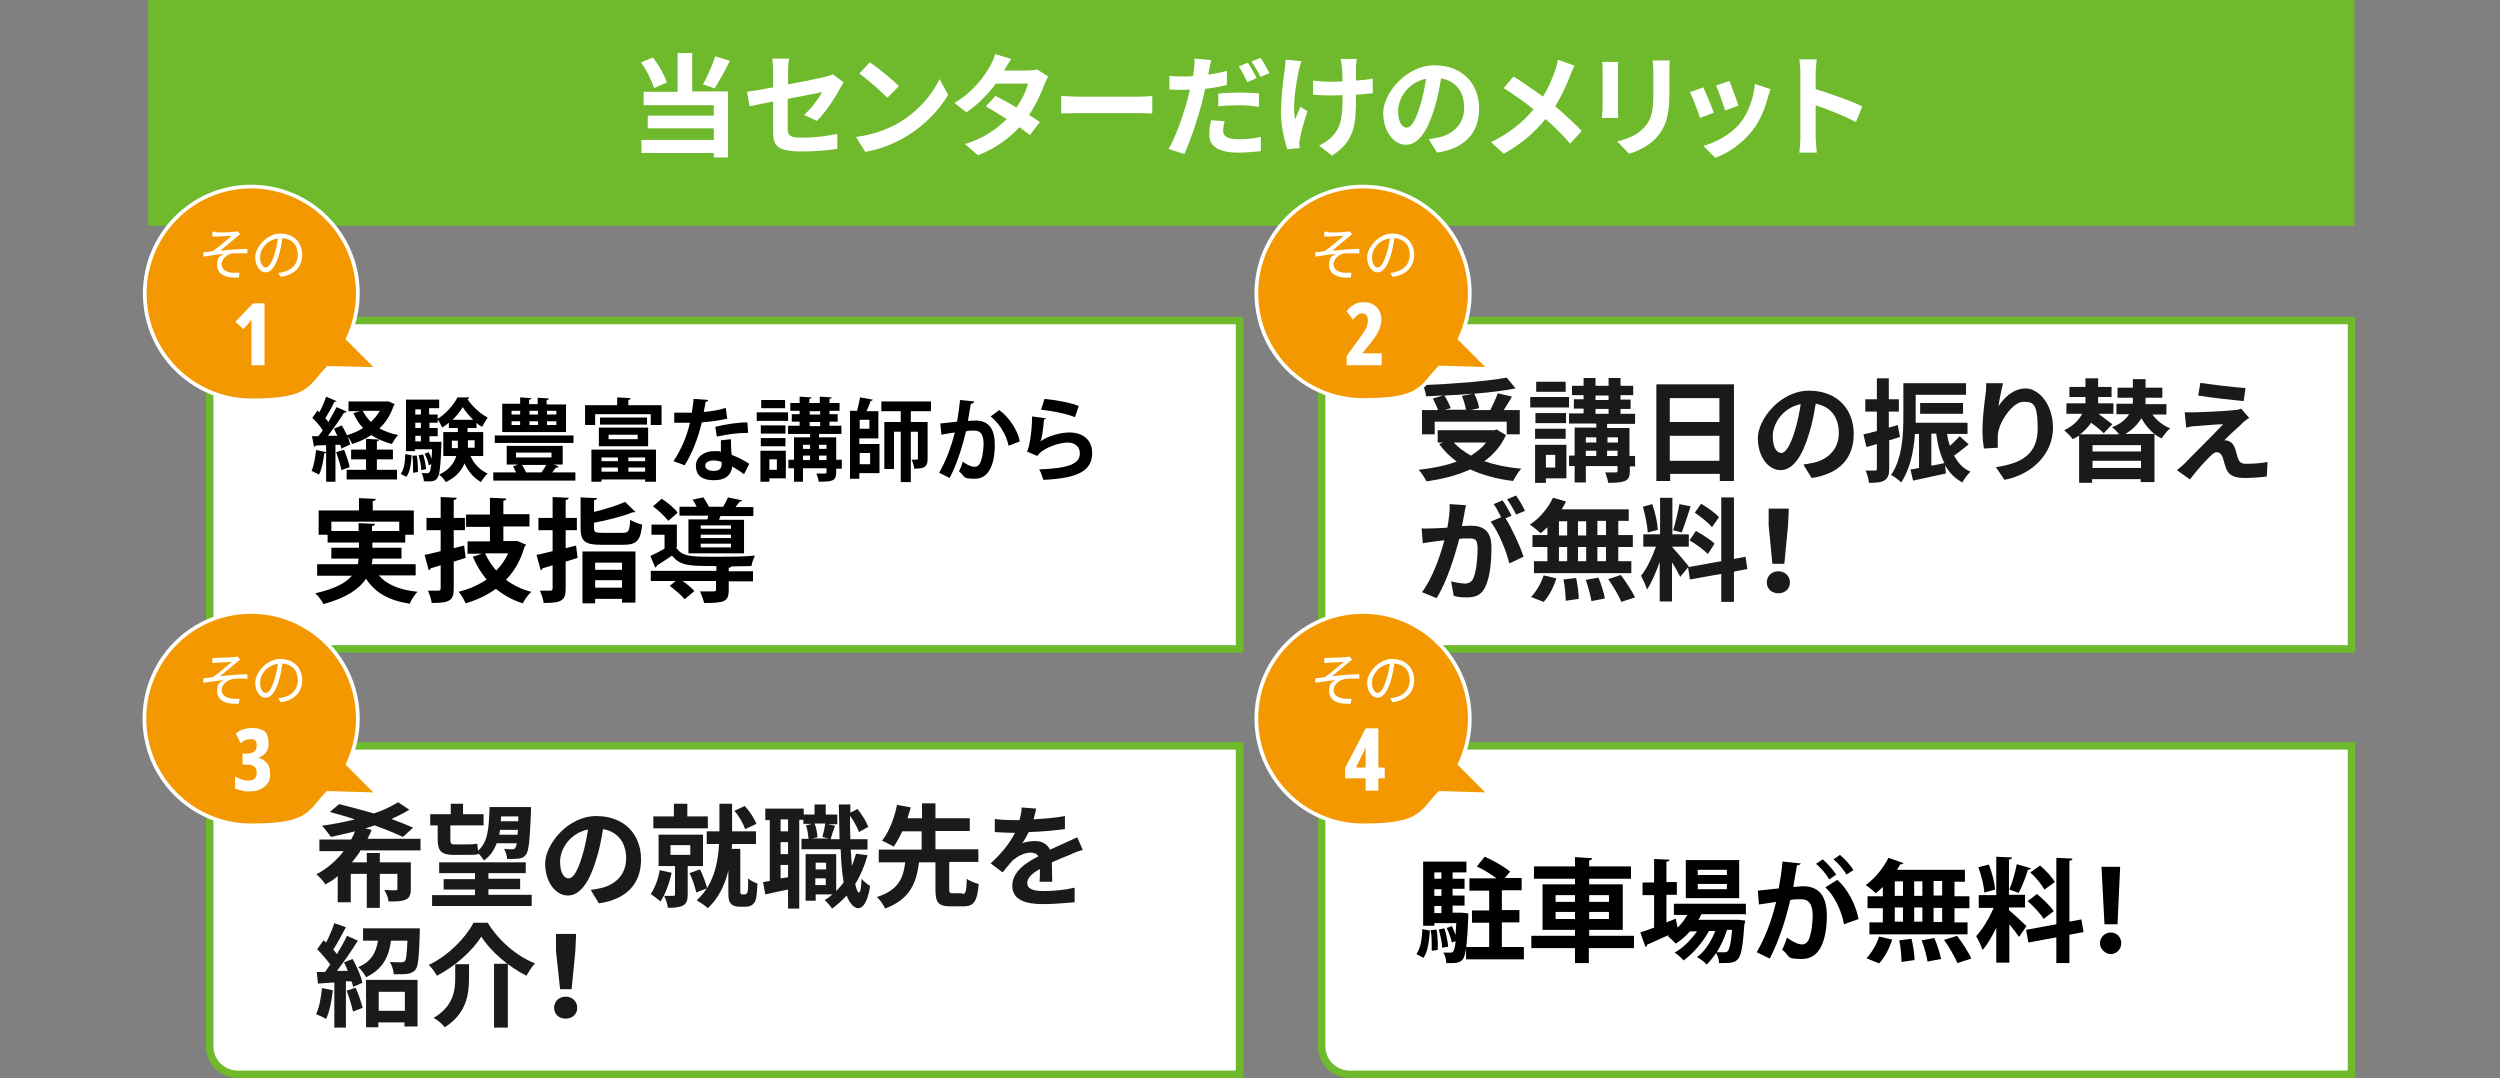 <?xml version="1.0" encoding="UTF-8"?>
<svg id="_レイヤー_1" data-name="レイヤー_1" xmlns="http://www.w3.org/2000/svg" width="670" height="289" version="1.1" viewBox="0 0 670 289">
  <rect x="0" y="0" width="670" height="289" fill="#808080" stroke="none"/>
  <!-- Generator: Adobe Illustrator 29.8.2, SVG Export Plug-In . SVG Version: 2.1.1 Build 3)  -->
  <defs>
    <style>
      .st0 {
        fill: #6fba2c;
      }

      .st1 {
        fill: none;
        stroke: #fff;
        stroke-miterlimit: 10;
      }

      .st2 {
        fill: #fff;
      }

      .st3 {
        fill: #f39800;
      }

      .st4 {
        fill: #1a1a1a;
      }
    </style>
  </defs>
  <g>
    <rect class="st0" x="39.7" y="0" width="591.3" height="60.5"/>
    <g>
      <path class="st2" d="M175.3,23.6c-.6-1.9-2-4.8-3.5-6.9l3.2-1.3c1.6,2.1,3.1,4.8,3.7,6.7l-3.4,1.5ZM185.6,24.5h9.5v17.7h-3.8v-1.2h-19.4v-3.5h19.4v-3.1h-17.7v-3.4h17.7v-2.8h-18.8v-3.6h9.1v-10.4h3.9v10.3h.1ZM195.6,16.3c-1.3,2.7-2.9,5.5-4.1,7.4l-3.1-1.1c1.2-2.1,2.5-5.2,3.3-7.5l3.9,1.2Z"/>
      <path class="st2" d="M215.5,30.8c2-1.8,4-4.5,4.8-6.1-.9.2-5,1-9.2,1.8v7.9c0,1.9.5,2.5,3.8,2.5s6.5-.4,9.5-1v4c-2.6.4-6.2.7-9.4.7-6.8,0-7.8-1.6-7.8-5.2v-8.2c-2.7.5-5,1-6.3,1.3l-.7-3.9c1.4-.2,4-.6,7-1.2v-4.3c0-1-.1-2.5-.2-3.4h4.5c-.2.9-.3,2.4-.3,3.4v3.5c4.4-.8,8.6-1.7,9.9-2,.8-.2,1.6-.4,2.1-.7l2.9,2.2c-.3.4-.7,1.1-1,1.6-1.3,2.5-4,6.6-6.2,8.7l-3.4-1.6Z"/>
      <path class="st2" d="M240.9,32.9c5.1-3,9-7.6,10.9-11.7l2.3,4.2c-2.3,4-6.3,8.2-11.1,11.1-3,1.8-6.9,3.5-11.1,4.2l-2.5-4c4.7-.6,8.6-2.1,11.5-3.8ZM240.9,23.1l-3.1,3.1c-1.6-1.7-5.3-4.9-7.5-6.5l2.8-3c2.2,1.5,6.1,4.6,7.8,6.4Z"/>
      <path class="st2" d="M280.9,20.5c-.3.6-.7,1.4-1,2.1-.8,2.3-2.2,5.3-4.1,8.2,1.1.7,2.1,1.4,2.9,1.9l-2.7,3.5c-.7-.6-1.7-1.3-2.8-2.1-2.7,2.9-6.2,5.6-11.1,7.5l-3.5-3c5.3-1.6,8.7-4.2,11.2-6.7-2-1.3-4.1-2.5-5.6-3.4l2.6-2.8c1.6.8,3.6,1.9,5.6,3.1,1.5-2.1,2.7-4.6,3.1-6.4h-8.6c-2.1,2.8-4.9,5.7-7.9,7.7l-3.2-2.5c5.3-3.2,8.1-7.3,9.6-10,.4-.7,1.1-2.1,1.3-3.1l4.3,1.3c-.7,1-1.5,2.4-1.9,3.1h6.2c.9,0,1.9-.1,2.6-.3l3,1.9Z"/>
      <path class="st2" d="M284.4,25.7c1.1.1,3.3.2,4.8.2h16.1c1.4,0,2.7-.1,3.5-.2v4.7c-.7,0-2.3-.1-3.5-.1h-16.1c-1.7,0-3.7.1-4.8.1v-4.7Z"/>
      <path class="st2" d="M328.8,22.8c-1.8.4-3.8.8-5.8,1-.3,1.3-.6,2.6-.9,3.8-1.1,4.2-3.1,10.2-4.7,13.7l-4.2-1.4c1.8-3,4-9.2,5.1-13.4.2-.8.4-1.6.6-2.5-.7,0-1.3.1-1.9.1-1.4,0-2.6-.1-3.6-.1v-3.7c1.4.2,2.4.2,3.7.2s1.7,0,2.6-.1c.1-.6.2-1.2.3-1.7.1-1.1.2-2.3.1-3l4.5.4c-.2.8-.5,2.2-.6,2.8l-.2,1.1c1.7-.2,3.4-.6,5-1v3.8h0ZM328.2,32.5c-.2.9-.4,1.8-.4,2.5,0,1.3.8,2.3,3.9,2.3s4.1-.2,6.2-.6v3.8c-1.8.2-3.8.4-6.2.4-5,0-7.6-1.7-7.6-4.7s.3-2.8.5-4l3.6.3ZM326.5,25.1c1.6-.2,3.8-.3,5.7-.3s3.5.1,5.2.2v3.6c-1.6-.2-3.4-.4-5.2-.4s-3.9.1-5.7.3v-3.4ZM334.3,22c-.6-1.2-1.5-3-2.3-4.2l2.4-1c.8,1.1,1.8,3,2.4,4.1l-2.5,1.1ZM337.8,15.5c.8,1.1,1.9,3,2.4,4.1l-2.4,1c-.6-1.3-1.6-3-2.4-4.1l2.4-1Z"/>
      <path class="st2" d="M348.8,16.4c-.2.7-.6,1.8-.7,2.4-.7,3.3-1.8,9.5-1,13.2.4-.9.9-2.3,1.4-3.4l1.9,1.2c-.9,2.6-1.7,5.6-2,7.3-.1.4-.2,1.1-.2,1.4s.1.8.1,1.2l-3.3.3c-.6-1.8-1.7-5.9-1.7-9.6s.6-9.4,1-11.8c.2-.8.2-1.8.2-2.6l4.3.4ZM367.8,25c-1.2.1-2.7.3-4.4.4v1.2c0,7-.5,11.3-6.4,15.1l-3.5-2.7c1.1-.5,2.6-1.4,3.5-2.4,2.3-2.4,2.8-5,2.8-10v-1.1c-1.1,0-2.3.1-3.3.1s-3.1-.1-4.6-.2v-3.8c1.5.2,2.9.3,4.5.3s2.2,0,3.4-.1c0-1.6-.1-3.2-.2-4-.1-.6-.2-1.5-.3-2h4.3c-.1.7-.1,1.3-.2,2v3.8c1.7-.1,3.2-.3,4.5-.5v3.9Z"/>
      <path class="st2" d="M382.9,37.3c1.1-.2,2-.3,2.8-.5,3.8-.9,6.7-3.6,6.7-7.9s-2.2-7.2-6.2-7.9c-.4,2.5-.9,5.3-1.8,8.1-1.8,6-4.3,9.7-7.6,9.7s-6.1-3.6-6.1-8.6,6-12.7,13.7-12.7,12,5.1,12,11.6-3.8,10.7-11.3,11.8l-2.2-3.6ZM380.6,28.3c.7-2.2,1.2-4.7,1.6-7.2-4.9,1-7.5,5.3-7.5,8.6s1.2,4.5,2.3,4.5c1.2,0,2.4-1.9,3.6-5.9Z"/>
      <path class="st2" d="M422,17.6c-.4.7-1,2-1.2,2.7-.9,2.4-2.3,5.4-4,8.2,2.6,2.2,5.1,4.5,7.1,6.6l-3.1,3.4c-2.1-2.5-4.2-4.5-6.6-6.6-2.6,3.2-6.1,6.5-11.2,9.3l-3.4-3.1c4.9-2.4,8.5-5.3,11.4-8.8-2.1-1.7-5-3.8-8-5.7l2.6-3.1c2.4,1.5,5.5,3.6,7.9,5.4,1.5-2.4,2.5-4.8,3.3-7.1.3-.8.6-2,.7-2.8l4.5,1.6Z"/>
      <path class="st2" d="M433.7,16.6c-.1.7-.1,1.3-.1,2.3v10.1c0,.8,0,1.9.1,2.6h-4.4c0-.6.2-1.7.2-2.6v-10.1c0-.6,0-1.6-.1-2.3h4.3ZM447.5,16.3c-.1.8-.1,1.8-.1,3v5.9c0,6.4-1.3,9.2-3.5,11.7-2,2.2-5.1,3.7-7.3,4.3l-3.2-3.3c3-.7,5.5-1.8,7.3-3.8,2-2.2,2.4-4.5,2.4-9.2v-5.7c0-1.2-.1-2.2-.2-3h4.6Z"/>
      <path class="st2" d="M459.3,30.2l-3.7,1.4c-.5-1.6-2-5.6-2.7-6.9l3.6-1.3c.7,1.5,2.2,5.1,2.8,6.8ZM474.5,23.9c-.4,1-.5,1.6-.7,2.2-.8,3-2,6.1-4.1,8.8-2.8,3.6-6.5,6.1-10,7.4l-3.2-3.2c3.3-.9,7.5-3.1,10-6.3,2-2.5,3.5-6.5,3.8-10.3l4.2,1.4ZM465.9,28.3l-3.6,1.3c-.4-1.5-1.7-5.1-2.4-6.7l3.6-1.2c.5,1.3,2,5.2,2.4,6.6Z"/>
      <path class="st2" d="M497.4,32.7c-3.1-1.6-7.6-3.4-10.8-4.5v8.5c0,.9.2,3,.3,4.2h-4.7c.2-1.2.3-3,.3-4.2v-17.2c0-1.1-.1-2.6-.3-3.6h4.7c-.1,1-.3,2.4-.3,3.6v4.4c4,1.2,9.8,3.3,12.5,4.6l-1.7,4.2Z"/>
    </g>
    <g>
      <path class="st2" d="M63.7,173.9c-4.1,0-7.5-3.4-7.5-7.5v-73c0-4.1,3.4-7.5,7.5-7.5h268.5v88H63.7Z"/>
      <path class="st0" d="M331.2,86.9v86H63.7c-3.6,0-6.5-2.9-6.5-6.5v-73c0-3.6,2.9-6.5,6.5-6.5h267.5M333.2,84.9H63.7c-4.7,0-8.5,3.8-8.5,8.5v73c0,4.7,3.8,8.5,8.5,8.5h269.5v-90h0Z"/>
    </g>
    <g>
      <g>
        <path class="st3" d="M101.3,98.9l-8.1-8.1c1.7-3.7,2.7-7.8,2.7-12.2,0-15.8-12.8-28.6-28.6-28.6s-28.5,12.9-28.5,28.7,12.8,28.6,28.6,28.6,15.4-3.4,20.5-8.7l13.4.3Z"/>
        <path class="st1" d="M101.3,98.9l-8.1-8.1c1.7-3.7,2.7-7.8,2.7-12.2,0-15.8-12.8-28.6-28.6-28.6s-28.5,12.9-28.5,28.7,12.8,28.6,28.6,28.6,15.4-3.4,20.5-8.7l13.4.3Z"/>
      </g>
      <g>
        <path class="st2" d="M58.1,62.3c.7,0,3.8,0,4.7-.2.4,0,.7,0,.8-.2l.8.9c-.2,0-.6.4-.8.6-1.1.9-3.4,2.8-4.6,3.8,2.3-.2,5.1-.5,7.3-.5v1.2c-1.5,0-3,0-3.9,0-1.5.2-3,1.5-3,2.9s1.2,2.1,2.6,2.3c.9,0,1.7,0,2.2,0l-.2,1.3c-3.8.2-5.8-1-5.8-3.4s1-2.4,1.8-2.9c-1.6,0-3.7.4-5.5.7v-1.2c.7,0,1.8-.2,2.5-.3,1.7-1.1,4.1-3.3,5.1-4.1-.7,0-3.4.2-4,.2s-.9,0-1.2,0v-1.3c.4,0,.8,0,1.2,0Z"/>
        <path class="st2" d="M74.6,73.1c.5,0,.9,0,1.3-.2,2-.4,3.9-1.9,3.9-4.6s-1.5-4.2-4.1-4.5c-.2,1.4-.5,3-.9,4.4-.9,3.2-2.2,4.8-3.6,4.8s-2.8-1.6-2.8-4.1,3-6.3,6.7-6.3,5.9,2.5,5.9,5.7-2.1,5.4-5.8,5.9l-.6-1.1ZM73.6,68c.4-1.3.7-2.7.9-4.1-3,.4-4.8,2.9-4.8,5s.9,2.8,1.6,2.8c.6,0,1.5-1.1,2.3-3.7Z"/>
      </g>
      <path class="st2" d="M70.9,97.9h-3.5v-9.3c0-1.1,0-2,0-3-.2.3-.5.7-.8,1.1l-1.4,1.5-2.1-2,4.7-4.9h3.1v16.6h0Z"/>
    </g>
    <g>
      <path class="st2" d="M361.7,173.9c-4.1,0-7.5-3.4-7.5-7.5v-73c0-4.1,3.4-7.5,7.5-7.5h268.5v88h-268.5Z"/>
      <path class="st0" d="M629.2,86.9v86h-267.5c-3.6,0-6.5-2.9-6.5-6.5v-73c0-3.6,2.9-6.5,6.5-6.5h267.5M631.2,84.9h-269.5c-4.7,0-8.5,3.8-8.5,8.5v73c0,4.7,3.8,8.5,8.5,8.5h269.5v-90h0Z"/>
    </g>
    <g>
      <path class="st4" d="M403.6,116.6c-1.3,2.9-3.3,5.2-5.8,7,2.9,1,6.2,1.7,9.9,2-.8.8-1.7,2.4-2.2,3.3-4.3-.5-8.2-1.6-11.5-3.1-3.4,1.6-7.4,2.6-11.7,3.2-.4-.8-1.4-2.4-2.1-3.1,3.8-.4,7.2-1.1,10.2-2.2-1.8-1.3-3.4-2.9-4.7-4.7l1-.4h-1.4v-3.3h15.1l.7-.2,2.5,1.5ZM384.4,116.4h-3.3v-6.5h4.3c-.3-.9-.9-2.1-1.4-3.1l2.7-.8c-1.5,0-3,.2-4.5.2-.1-.9-.5-2.2-.8-3,7.9-.3,16.9-1,22.4-2l2.4,2.9c-3.2.6-7.1,1.1-11.1,1.4.6,1.2,1.2,2.8,1.3,3.9l-2.2.5h5.2c.7-1.4,1.5-3.1,2-4.5l3.8.9c-.7,1.3-1.5,2.5-2.2,3.6h4.3v6.5h-3.5v-3.4h-19.3v3.4h0ZM394.8,105.5c-2.5.2-5.1.4-7.7.5.7,1.1,1.4,2.5,1.7,3.4l-1.6.4h5.7c-.2-1-.6-2.5-1.1-3.7l3-.6ZM389.6,118.6c1.2,1.3,2.8,2.5,4.6,3.5,1.6-1,3-2.1,4.1-3.5h-8.7Z"/>
      <path class="st4" d="M420.5,109.2h-10.4v-2.8h10.4v2.8ZM419.8,128.2h-5.5v1.2h-2.9v-10.2h8.4v9ZM419.7,113.4h-8.2v-2.7h8.2v2.7ZM411.4,114.9h8.2v2.7h-8.2v-2.7ZM419.6,105h-7.9v-2.7h7.9v2.7ZM414.3,121.9v3.4h2.5v-3.4h-2.5ZM438.3,125h-1.5v1.2c0,1.5-.3,2.2-1.3,2.7-1,.4-2.5.5-4.5.5-.1-.8-.5-2-.8-2.8,1.2,0,2.5,0,2.8,0s.5,0,.5-.5v-1.2h-8.5v4.4h-3v-4.4h-1.5v-2.8h1.5v-7.5h5.8v-1.1h-7.3v-2.7h3.9v-1.3h-2.6v-2.5h2.6v-1.1h-3.1v-2.5h3.1v-2.1h3.2v2.1h3.5v-2.1h3.2v2.1h3.4v2.5h-3.4v1.2h2.7v2.5h-2.7v1.3h3.9v2.7h-7.5v1.1h6v7.5h1.5v2.7h0ZM425,117.2v1.4h2.8v-1.4h-2.8ZM425,122.2h2.8v-1.4h-2.8v1.4ZM427.6,107.2h3.5v-1.2h-3.5v1.2ZM427.6,110.9h3.5v-1.3h-3.5v1.3ZM430.8,117.2v1.4h2.8v-1.4h-2.8ZM433.5,122.2v-1.4h-2.8v1.4h2.8Z"/>
      <path class="st4" d="M464.7,103.1v25.8h-3.8v-1.9h-13.3v1.9h-3.7v-25.9h20.8ZM447.5,106.7v6.4h13.3v-6.4h-13.3ZM460.8,123.5v-6.7h-13.3v6.7h13.3Z"/>
      <path class="st4" d="M483.3,124.5c1.1-.2,2-.3,2.8-.5,3.8-.9,6.7-3.6,6.7-7.9s-2.2-7.2-6.2-7.9c-.4,2.5-.9,5.3-1.8,8.1-1.8,6-4.3,9.7-7.6,9.7s-6.1-3.6-6.1-8.6,6-12.7,13.7-12.7,12,5.1,12,11.6-3.8,10.7-11.3,11.8l-2.2-3.6ZM481,115.5c.7-2.2,1.2-4.7,1.6-7.2-4.9,1-7.5,5.3-7.5,8.6s1.2,4.5,2.3,4.5,2.4-1.9,3.6-5.9Z"/>
      <path class="st4" d="M509.2,117.1c-1,.3-1.9.6-2.9.9v7.6c0,1.6-.3,2.5-1.2,3.1-.9.6-2.2.7-4.2.7-.1-.9-.5-2.3-.9-3.3,1,0,2.1,0,2.5,0,.4,0,.5,0,.5-.5v-6.6c-1,.3-2,.6-2.8.8l-.8-3.4c1-.2,2.3-.5,3.6-.9v-5.2h-3.1v-3.3h3.1v-5.6h3.2v5.6h2.7v3.3h-2.7v4.3l2.4-.7.6,3.2ZM527.6,119.1c-1.3,1-2.6,2.1-3.9,3,1,1.9,2.4,3.5,4.4,4.3-.8.7-1.7,2-2.2,2.9-2-1.1-3.5-2.6-4.6-4.6l.2,2.2c-3,.7-6.2,1.3-8.8,1.9l-.7-3c.7,0,1.4-.2,2.3-.4v-9.1h-1.1c-.3,4.5-1.3,9.5-3.7,13-.5-.6-2-1.7-2.7-2,3.1-4.5,3.3-11.1,3.3-15.8v-8.8h16.8v3.1h-13.5v7.5h13.9v3h-5.5c.2,1.1.4,2.2.8,3.2,1-.9,1.9-1.9,2.6-2.6l2.4,2.2ZM514.6,110.9v-2.9h11.5v2.9h-11.5ZM517.6,124.8c1.1-.2,2.3-.4,3.5-.7-1.1-2.2-1.8-4.8-2.2-7.9h-1.3v8.6Z"/>
      <path class="st4" d="M536.8,102.8c-.4,1.5-1,4.5-1.2,6.1,1.4-2.3,4-4.8,7.3-4.8s7.3,4,7.3,10.6-5.2,12.4-13,13.9l-2.3-3.4c6.6-1,11.2-3.2,11.2-10.4s-1.5-7.1-4-7.1-6.6,5.3-6.7,9.2c0,.8,0,1.8,0,3.1l-3.7.2c-.2-1.1-.4-3-.4-4.9,0-2.8.4-6.4.8-9.5.2-1.1.2-2.3.2-3.1h4.4Z"/>
      <path class="st4" d="M576.7,110.9c1.2,1.7,2.9,3.1,4.9,3.9-.8.6-1.7,1.9-2.3,2.7-2.3-1.1-4.1-3.1-5.4-5.4-.9,1.5-2.3,3-4.3,4.2h7.8v12.9h-3.7v-.8h-13v1h-3.5v-12.7c-.5.4-1.1.7-1.7,1-.5-.7-1.6-1.8-2.3-2.4,2.5-1.2,4-2.8,4.8-4.4h-4.2v-2.8h5.1c0-.6,0-1.2,0-1.7h-4.3v-2.7h4.3v-2.3h3.4v2.3h3.6v2.7h-3.6c0,.6,0,1.1,0,1.7h4.1v2.8h-4c1.3,1,2.8,2.1,3.7,2.8l-2.3,2.4c-.8-.8-2.1-1.9-3.4-2.8-.7,1.1-1.7,2.1-2.9,3.1h10.4c-.5-.7-1.3-1.5-1.9-1.9,2.4-.9,3.8-2.2,4.6-3.5h-3.4v-2.8h4.4c0-.6,0-1.1,0-1.6h0c0,0-4.1,0-4.1,0v-2.7h4.1v-2.3h3.4v2.3h4.5v2.7h-4.5c0,.6,0,1.1,0,1.7h5.6v2.8h-3.9ZM573.8,119.3h-13v1.7h13v-1.7ZM573.8,125.4v-1.9h-13v1.9h13Z"/>
      <path class="st4" d="M600.9,113.5c-1.3,1.2-4.1,3.7-4.8,4.5.3,0,.8,0,1.1.2.9.3,1.4.9,1.8,2,.3.8.5,1.9.8,2.7.3.9.9,1.4,2.1,1.4,2.3,0,4.3-.2,5.8-.5l-.2,3.9c-1.2.2-4.3.4-5.8.4-2.8,0-4.3-.6-5.1-2.5-.3-.9-.7-2.2-.9-3-.4-1-1-1.4-1.6-1.4s-1.2.5-1.9,1.2c-1,1-3.3,3.4-5.3,6.1l-3.5-2.5c.5-.4,1.3-1,2.1-1.8,1.5-1.6,7.6-7.6,10.3-10.5-2.1,0-5.6.4-7.3.5-1,0-1.9.2-2.6.4l-.4-4.1c.7,0,1.8,0,2.8,0s8.2-.3,10.6-.6c.5,0,1.4-.2,1.7-.4l2.2,2.5c-.7.4-1.3.9-1.9,1.4ZM601.8,104l-.5,3.5c-3.1-.3-8.7-.9-12.2-1.5l.6-3.4c3.3.5,9,1.2,12.1,1.4Z"/>
      <path class="st4" d="M392.9,135.4c-.2.8-.4,1.7-.5,2.5-.2.9-.4,2-.6,3.1,1-.1,1.9-.1,2.5-.1,3.2,0,5.4,1.4,5.4,5.7s-.4,8.2-1.7,10.8c-1,2.1-2.6,2.7-4.9,2.7s-2.5-.2-3.5-.4l-.7-3.9c1.1.3,2.9.6,3.7.6s1.7-.3,2.2-1.3c.8-1.7,1.2-5.2,1.2-8.1s-1-2.7-2.9-2.7-1.2.1-2,.1c-1.2,4.5-3.3,11.5-6.1,15.9l-3.9-1.6c2.9-3.9,4.9-9.8,6-13.9-1,.1-2,.2-2.5.3-.8.1-2.4.3-3.3.5l-.3-4c1.1.1,2.1,0,3.1,0s2.3-.1,3.8-.2c.4-2.3.7-4.4.6-6.3l4.4.3ZM403.5,138.9c1.7,2.7,4,7.7,4.8,10.3l-3.8,1.8c-.8-3.3-2.9-8.5-5-11.2l2.8-1.2c-.6-1.1-1.3-2.6-2-3.5l2.4-1c.8,1.1,1.8,3,2.4,4.1l-1.6.7ZM406.3,137.9c-.6-1.3-1.6-3-2.4-4.1l2.4-1c.8,1.1,1.9,3,2.4,4.1l-2.4,1Z"/>
      <path class="st4" d="M414.7,141.3c-.6.6-1.2,1.1-1.8,1.6-.7-.6-2.1-1.8-2.9-2.3,2.5-1.6,4.9-4.4,6.2-7.2l3.5,1c-.3.7-.7,1.4-1.2,2.1h18v3.1h-2.8v3.8h3.9v3.2h-3.9v3.8h3.5v3.2h-26.1v-3.2h3.6v-3.8h-4v-3.2h4v-2.1h0ZM410.3,160c1.3-1.3,2.7-3.6,3.4-5.8l3.4.8c-.7,2.3-1.9,4.7-3.4,6.3l-3.4-1.3ZM417.8,143.5h2.2v-3.8h-2.2v3.8ZM417.8,150.4h2.2v-3.8h-2.2v3.8ZM422.4,154.9c.4,1.8.7,4.2.7,5.6l-3.5.5c0-1.4-.2-3.9-.6-5.7l3.4-.4ZM425.1,143.5v-3.8h-2.2v3.8h2.2ZM422.9,146.6v3.8h2.2v-3.8h-2.2ZM428.4,154.8c.7,1.8,1.5,4.1,1.7,5.6l-3.6.7c-.2-1.4-.9-3.9-1.5-5.7l3.4-.6ZM430.4,139.6h-2.3v3.8h2.3v-3.8ZM430.4,146.6h-2.3v3.8h2.3v-3.8ZM434.4,154.1c1.3,1.8,3,4.3,3.8,6l-3.7,1.2c-.6-1.6-2.2-4.2-3.5-6.1l3.4-1.1Z"/>
      <path class="st4" d="M450.3,154.6c-.5-1-1.3-2.5-2.2-3.9v10.5h-3.3v-10.6c-1,2.8-2.2,5.6-3.4,7.4-.3-1.1-1.1-2.7-1.6-3.7,1.5-1.8,3-5,4-7.8h-3.4v-3.3h4.5v-9.8h3.3v9.8h4.4v3.3h-4.4v.2c.9.9,3.7,4.2,4.4,5.1l-2.3,2.8ZM441.6,142.7c-.1-1.8-.7-4.7-1.3-6.9l2.5-.7c.8,2.2,1.4,5,1.5,6.9l-2.7.7ZM453.1,135.7c-.8,2.4-1.7,5.2-2.4,7l-2.3-.6c.6-1.9,1.3-4.9,1.7-7l3,.6ZM464.7,153.2v8.1h-3.4v-7.5l-8.4,1.5-.5-3.3,8.9-1.6v-17.1h3.4v16.5l3.1-.6.5,3.3-3.6.7ZM454.5,142.3c1.7.9,4,2.4,5,3.4l-1.8,2.8c-1-1.1-3.2-2.7-4.9-3.7l1.7-2.5ZM458.8,141.3c-.9-1.2-3-2.8-4.6-3.9l1.7-2.4c1.7,1,3.8,2.5,4.8,3.6l-1.9,2.7Z"/>
      <path class="st4" d="M473.5,156.1c0-1.7,1.3-3,3.1-3s3.1,1.3,3.1,3-1.3,2.9-3.1,2.9-3.1-1.2-3.1-2.9ZM474,140.8v-4.5c-.1,0,5.4,0,5.4,0l-.2,4.5-1,10.3h-3.2l-1-10.3Z"/>
    </g>
    <g>
      <g>
        <path class="st3" d="M399.3,98.9l-8.1-8.1c1.7-3.7,2.7-7.8,2.7-12.2,0-15.8-12.8-28.6-28.6-28.6s-28.6,12.8-28.6,28.6,12.8,28.6,28.6,28.6,15.4-3.4,20.5-8.7l13.5.4Z"/>
        <path class="st1" d="M399.3,98.9l-8.1-8.1c1.7-3.7,2.7-7.8,2.7-12.2,0-15.8-12.8-28.6-28.6-28.6s-28.6,12.8-28.6,28.6,12.8,28.6,28.6,28.6,15.4-3.4,20.5-8.7l13.5.4Z"/>
      </g>
      <g>
        <path class="st2" d="M356.1,62.3c.7,0,3.8,0,4.7-.2.4,0,.7,0,.8-.2l.8.9c-.2,0-.6.4-.8.6-1.1.9-3.4,2.8-4.6,3.8,2.3-.2,5.1-.5,7.3-.5v1.2c-1.5,0-3,0-3.9,0-1.5.2-3,1.5-3,2.9s1.2,2.1,2.6,2.3c.9,0,1.7,0,2.2,0l-.2,1.3c-3.8.2-5.8-1-5.8-3.4s1-2.4,1.8-2.9c-1.6,0-3.7.4-5.5.7v-1.2c.7,0,1.8-.2,2.5-.3,1.7-1.1,4.1-3.3,5.1-4.1-.7,0-3.4.2-4,.2s-.9,0-1.2,0v-1.3c.4,0,.8,0,1.2,0Z"/>
        <path class="st2" d="M372.6,73.1c.5,0,.9,0,1.3-.2,2-.4,3.9-1.9,3.9-4.6s-1.5-4.2-4.1-4.5c-.2,1.4-.5,3-.9,4.4-.9,3.2-2.2,4.8-3.6,4.8s-2.8-1.6-2.8-4.1,3-6.3,6.7-6.3,5.9,2.5,5.9,5.7-2.1,5.4-5.8,5.9l-.6-1.1ZM371.6,68c.4-1.3.7-2.7.9-4.1-3,.4-4.8,2.9-4.8,5s.9,2.8,1.6,2.8c.6,0,1.5-1.1,2.3-3.7Z"/>
      </g>
      <path class="st2" d="M370.2,97.9h-9.3v-2.5l3.2-4.4c.7-.9,1.2-1.7,1.6-2.3.4-.6.6-1.1.7-1.6.1-.4.2-.9.2-1.3s-.1-.9-.4-1.3c-.2-.3-.6-.5-1.1-.5s-.8,0-1.2.4c-.4.2-.8.7-1.3,1.3l-1.7-2.3c.7-.9,1.4-1.5,2.2-1.9.7-.4,1.5-.5,2.5-.5s1.7.2,2.4.6c.7.4,1.2.9,1.6,1.6s.6,1.5.6,2.4-.1,1.3-.3,2c-.2.6-.5,1.3-.9,2s-1,1.5-1.8,2.5l-2.1,2.6h0c0,0,5.2,0,5.2,0v3.1h-.1Z"/>
    </g>
    <g>
      <path class="st2" d="M63.7,287.9c-4.1,0-7.5-3.4-7.5-7.5v-73c0-4.1,3.4-7.5,7.5-7.5h268.5v88H63.7Z"/>
      <path class="st0" d="M331.2,200.9v86H63.7c-3.6,0-6.5-2.9-6.5-6.5v-73c0-3.6,2.9-6.5,6.5-6.5h267.5M333.2,198.9H63.7c-4.7,0-8.5,3.8-8.5,8.5v73c0,4.7,3.8,8.5,8.5,8.5h269.5v-90h0Z"/>
    </g>
    <g>
      <g>
        <path class="st3" d="M101.3,212.9l-8.1-8.1c1.7-3.7,2.7-7.8,2.7-12.2,0-15.8-12.8-28.6-28.6-28.6s-28.6,12.8-28.6,28.6,12.8,28.6,28.6,28.6,15.4-3.4,20.5-8.7l13.5.4Z"/>
        <path class="st1" d="M101.3,212.9l-8.1-8.1c1.7-3.7,2.7-7.8,2.7-12.2,0-15.8-12.8-28.6-28.6-28.6s-28.6,12.8-28.6,28.6,12.8,28.6,28.6,28.6,15.4-3.4,20.5-8.7l13.5.4Z"/>
      </g>
      <g>
        <path class="st2" d="M58.1,176.3c.7,0,3.8-.1,4.7-.2.4,0,.7-.1.8-.2l.8.9c-.2.1-.6.4-.8.6-1.1.9-3.4,2.8-4.6,3.8,2.3-.2,5.1-.5,7.3-.5v1.2c-1.5-.1-3-.1-3.9.1-1.5.2-3,1.5-3,2.9s1.2,2.1,2.6,2.3c.9.1,1.7.1,2.2.1l-.2,1.3c-3.8.2-5.8-1-5.8-3.4s1-2.4,1.8-2.9c-1.6.1-3.7.4-5.5.7v-1.2c.7-.1,1.8-.2,2.5-.3,1.7-1.1,4.1-3.3,5.1-4.1-.7,0-3.4.2-4,.2s-.9.1-1.2.1v-1.3c.4-.1.8-.1,1.2-.1Z"/>
        <path class="st2" d="M74.6,187.1c.5,0,.9-.1,1.3-.2,2-.4,3.9-1.9,3.9-4.6s-1.5-4.2-4.1-4.5c-.2,1.4-.5,3-.9,4.4-.9,3.2-2.2,4.8-3.6,4.8s-2.8-1.6-2.8-4.1,3-6.3,6.7-6.3,5.9,2.5,5.9,5.7-2.1,5.4-5.8,5.9l-.6-1.1ZM73.6,182c.4-1.3.7-2.7.9-4.1-3,.4-4.8,2.9-4.8,5s.9,2.8,1.6,2.8,1.5-1.1,2.3-3.7Z"/>
      </g>
      <path class="st2" d="M72,199.3c0,.9-.2,1.6-.7,2.3s-1.2,1.2-2.1,1.5h0c2.1.6,3.2,1.9,3.2,4.1s-.5,2.7-1.5,3.6c-1,.9-2.3,1.3-4,1.3s-1.4-.1-2-.2-1.2-.3-1.9-.6v-3.2c.6.3,1.2.6,1.8.8.6.2,1.1.3,1.6.3.8,0,1.4-.2,1.8-.5.4-.4.6-.9.6-1.6s-.2-1.3-.7-1.7-1.2-.5-2.3-.5h-.8v-2.9h.9c1.9,0,2.9-.7,2.9-2.2s-.6-1.7-1.7-1.7-1.7.4-2.6,1.1l-1.3-2.6c.7-.6,1.4-1,2.2-1.2.7-.2,1.5-.3,2.5-.3s2.5.4,3.3,1.1c.4.6.8,1.7.8,3.1Z"/>
    </g>
    <g>
      <path class="st4" d="M96.5,228.2c-.7,1-1.4,2-2.2,2.9h4v-2.5h3.5v2.5h8.3v7.1c0,1.6-.3,2.4-1.4,2.9s-2.6.5-4.6.5c0-1-.6-2.2-1.1-3.1,1.2.1,2.6.1,3,.1s.5-.1.5-.4v-4h-4.7v9.1h-3.5v-9.1h-4.3v7.6h-3.5v-7c-1,.9-2.1,1.6-3.3,2.2-.5-.8-1.6-2-2.4-2.7,2.9-1.5,5.4-3.7,7.3-6.2h-6.5v-3.1h8.5c.4-.7.8-1.5,1-2.2-2.2.6-4.4,1-6.4,1.5-.6-.8-1.7-2.3-2.4-3,2.9-.4,5.9-1,8.8-1.7-2.3-.8-4.6-1.4-6.7-2l2.5-2.1c2.8.7,6.1,1.6,9.3,2.5,2.5-.8,4.7-1.9,6.5-3l3,2c-1.4.9-3.1,1.7-4.8,2.5,2.2.8,4.2,1.6,5.8,2.3l-2.7,2.5c-1.9-.9-4.6-2-7.6-3.1-.8.3-1.6.5-2.5.8l1.7.4c-.3.8-.7,1.6-1.1,2.4h14.2v3.1h-16.2v.3Z"/>
      <path class="st4" d="M117.4,221.2h-2.1v-3h5.5v-2.8h3.3v2.8h5.5v3h-8.9v3.9c0,.8.2,1.2.9,1.2h3.9c.8,0,1.9-.1,2.4-.2.1.5.1,1.3.2,1.9,2.8-2.4,2.9-6.3,3.1-11.7h11.1v1.3c-.3,7.6-.6,10.4-1.3,11.4-.6.8-1.2,1-2,1.1-.7.1-1.9.1-3.1.1,0-.8-.4-2-.8-2.7,1,.1,1.8.1,2.2.1s.6-.1.8-.4c.1-.2.3-.5.4-1.2h-5.4c-.7,1.9-1.7,3.4-3.4,4.6-.3-.5-.9-1.3-1.5-1.9v.2c-.6.2-1.7.2-2.7.2h-4c-3.3,0-4.2-1.1-4.2-4.2v-3.7h0ZM142.5,239.9v2.9h-26.7v-2.9h11.5v-1.5h-8.4v-2.8h8.4v-1.6h-9.6v-2.9h23.2v2.9h-10v1.5h8.5v2.8h-8.5v1.5h11.6ZM138.7,223.7c0-.4.1-.9.1-1.3h-4.8c-.1.5-.1.9-.2,1.3h4.9ZM134.3,218.8c0,.4-.1.9-.1,1.3h4.7v-1.3c.1,0-4.6,0-4.6,0Z"/>
      <path class="st4" d="M158.3,238.5c1.1-.2,2-.3,2.8-.5,3.8-.9,6.7-3.6,6.7-7.9s-2.2-7.2-6.2-7.9c-.4,2.5-.9,5.3-1.8,8.1-1.8,6-4.3,9.7-7.6,9.7s-6.1-3.6-6.1-8.6,6-12.7,13.7-12.7,12,5.1,12,11.6-3.8,10.7-11.3,11.8l-2.2-3.6ZM156,229.5c.7-2.2,1.2-4.7,1.6-7.2-4.9,1-7.5,5.3-7.5,8.6s1.2,4.5,2.3,4.5c1.2,0,2.4-1.9,3.6-5.9Z"/>
      <path class="st4" d="M180,233.9c-.6,2.8-1.7,5.8-3,7.7-.6-.6-1.9-1.5-2.6-2,1.1-1.6,2-4,2.4-6.4l3.2.7ZM189.7,222h-14.6v-3.2h5.5v-3.4h3.6v3.4h5.5v3.2ZM184.3,232.1v7.7c0,1.5-.3,2.4-1.3,2.9s-2.3.6-4,.6c-.1-1-.6-2.3-1-3.2h2.4c.4,0,.5-.1.5-.4v-7.6h-4.4v-8.4h11.9v8.4h-4.1ZM179.7,229.1h5.3v-2.6h-5.3v2.6ZM199.6,239.7c.2,0,.4-.1.5-.2.1-.1.2-.4.3-.7.1-.6.1-1.9.1-3.4.6.6,1.7,1.1,2.5,1.4-.1,1.6-.2,3.4-.4,4.1-.2.8-.5,1.2-1,1.6-.4.3-1.1.5-1.8.5h-1.7c-.8,0-1.7-.2-2.2-.8-.5-.5-.7-1.1-.7-3v-5.9c-.9,3.7-2.5,7.3-5.5,10.1-.7-.7-2.1-1.6-3-2.1,1.1-1,2-2.1,2.7-3.2l-2.8,1.1c-.3-1.4-1-3.6-1.8-5.2l2.8-1c.8,1.5,1.5,3.6,1.9,5,2.3-3.7,3-8,3.2-11.8h-3.3v-3.4h3.4v-7.4h3.4v7.4h6.4v3.4h-6.4c0,.4-.1.8-.1,1.3h2.3v11.5c0,.2,0,.4.1.5.1.2.3.2.5.2h.6ZM199.7,222.2c-.5-1.4-1.6-3.5-2.9-4.9l2.8-1.3c1.3,1.4,2.6,3.4,3.1,4.8l-3,1.4Z"/>
      <path class="st4" d="M232.5,229.2c-.8,2.9-1.9,5.5-3.3,7.7.3,1.4.6,2.2,1,2.3.4,0,.6-1.4.7-3.7.5.7,1.8,1.6,2.3,2-.8,4.9-2.2,5.9-3.2,5.9s-2.3-1.2-3.1-3.4c-1.2,1.3-2.5,2.5-3.9,3.5-.4-.6-1.4-1.8-2-2.3.8-.4,1.5-1,2.1-1.5h-4.5v1.7h-2.7v-12.5h8.2v9.9c.7-.7,1.4-1.5,2-2.3-.4-2.4-.7-5.4-.8-8.9h-10.5v-2.8h1.9c-.1-1-.3-2.5-.7-3.6l1.7-.4h-2.4v-1.1h-1.1v23.8h-3v-5.1c-2.1.4-4.3.9-6.1,1.3l-.6-3.3c.5-.1,1.1-.2,1.8-.3v-16.3h-1.2v-3.1h10.3v1.6h2.9v-2.7h3v2.7h3.1v2.6h-2.6l2,.4c-.5,1.3-.9,2.6-1.2,3.6h2.4c-.1-2.9-.1-6-.2-9.3h3.1v2.2l1.9-1c1.2,1.5,2.4,3.4,2.9,4.8l-2.5,1.4c-.4-1.2-1.4-3-2.4-4.4,0,2.2,0,4.3.1,6.3h4.6v2.8h-4.5c.1,1.6.2,3.1.3,4.4.4-1,.8-2.2,1.1-3.3l3.1.4ZM211.2,219.6h-2v3.2h2v-3.2ZM211.2,225.7h-2v3.2h2v-3.2ZM211.2,235.1v-3.3h-2v3.6l2-.3ZM218.3,220.7c.5,1.1.7,2.7.8,3.7l-1.4.3h4.3l-1.6-.4c.3-1,.6-2.5.8-3.6h-2.9ZM218.6,231.2v1.8h2.8v-1.8h-2.8ZM221.3,237.2v-1.8h-2.8v1.8h2.8Z"/>
      <path class="st4" d="M257.9,239.6c.9,0,1.1-.6,1.2-4.1.7.6,2.3,1.2,3.2,1.4-.4,4.7-1.3,6-4.1,6h-3.4c-3.4,0-4.1-1.1-4.1-4.5v-7.3h-4.4c-.7,5.3-2.2,9.8-9.1,12.4-.4-1-1.4-2.4-2.2-3.1,6-1.9,7.1-5.3,7.6-9.3h-7.1v-3.4h11.5v-4.9h-5.2c-.7,1.5-1.5,3-2.3,4.1-.8-.5-2.3-1.2-3.1-1.6,2-2.5,3.4-6.5,4-9.6l3.7.7c-.3.9-.6,1.9-.9,2.9h3.9v-4h3.6v4h9.2v3.4h-9.2v4.9h11.5v3.4h-7.8v7.3c0,1,.1,1.1,1.1,1.1h2.4v.2Z"/>
      <path class="st4" d="M278.6,236.4c.1-.9.1-2.2.1-3.5-2.2,1.2-3.4,2.4-3.4,3.8s1.4,2.1,4.3,2.1,5.8-.3,8.4-.9v3.9c-2.1.2-5.7.5-8.5.5-4.6,0-8.2-1.1-8.2-4.9s3.6-6.2,7-7.9c-.5-.8-1.3-1-2.1-1-1.7,0-3.5,1-4.7,2-.9.9-1.7,2-2.8,3.3l-3.2-2.4c3.1-2.9,5.2-5.5,6.5-8.2h-.4c-1.2,0-3.4-.1-5-.2v-3.5c1.5.2,3.7.3,5.2.3h1.4c.4-1.3.6-2.5.6-3.4l3.9.3c-.1.7-.4,1.7-.7,2.9,2.8-.2,5.8-.4,8.4-.9v3.5c-2.9.4-6.5.7-9.7.8-.5,1-1.1,2.1-1.7,3,.8-.4,2.4-.6,3.4-.6,1.8,0,3.3.8,4,2.3,1.5-.7,2.8-1.2,4-1.8,1.1-.5,2.2-1,3.3-1.5l1.5,3.4c-1,.2-2.5.8-3.5,1.3-1.3.5-3,1.2-4.8,2,0,1.7.1,3.8.1,5.2h-3.4Z"/>
      <path class="st4" d="M89.2,265.4c-.3,2.8-.9,5.8-1.8,7.7-.6-.4-1.9-1-2.7-1.3.9-1.8,1.3-4.4,1.6-7l2.9.6ZM94.5,257c1.1,2,2.3,4.6,2.6,6.4l-2.5,1.1c0-.4-.2-1-.4-1.5h-1.5v12.4h-3.1v-12.1l-4.4.3-.3-3.1h2.2c.5-.7.9-1.3,1.4-2-.9-1.3-2.3-2.9-3.5-4.1l1.7-2.4c.2.2.5.4.7.6.8-1.6,1.7-3.6,2.2-5.2l3.1,1.1c-1.1,2-2.3,4.4-3.4,6,.4.4.7.8,1,1.2,1-1.7,2-3.4,2.7-4.9l2.9,1.3c-1.6,2.6-3.7,5.6-5.6,8.1h2.9c-.3-.9-.7-1.6-1-2.3l2.3-.9ZM95.3,264.7c.8,1.7,1.5,3.9,1.9,5.4l-2.6,1c-.3-1.5-1-3.8-1.7-5.6l2.4-.8ZM112.5,248.8v1.3c-.2,6.2-.4,8.8-1.1,9.7-.6.8-1.3,1-2.2,1.2-.8.1-2.2.1-3.7.1,0-1.1-.5-2.4-1-3.3,1.3.1,2.5.1,3,.1s.7-.1,1-.3c.4-.4.5-1.9.7-5.5h-4.4c-.6,4.2-2.1,7.6-6.7,9.8-.4-.8-1.3-2.1-2.1-2.7,3.7-1.6,4.8-4.1,5.3-7.1h-4v-3.3h15.2ZM98.2,262.6h13.7v12.5h-3.5v-1.1h-7v1.3h-3.3v-12.7h.1ZM101.5,265.8v5.1h7v-5.1h-7Z"/>
      <path class="st4" d="M117.1,261.5c-.5-.9-1.4-2.2-2.2-2.9,5.3-2.5,9.9-7.3,12-11.3h3.8c3.1,5,7.9,9,12.7,10.9-.9.9-1.7,2.2-2.3,3.3-4.8-2.4-9.7-6.6-12.1-10.5-2.3,3.7-6.9,7.9-11.9,10.5ZM125.7,258.4v3.7c0,4.2-.6,9.5-6.5,13.2-.6-.8-2-2-3-2.5,5.3-3.1,5.8-7.3,5.8-10.8v-3.6h3.7ZM136.1,258.3v17.1h-3.7v-17.1h3.7Z"/>
      <path class="st4" d="M148.5,270.1c0-1.7,1.3-3,3.1-3s3.1,1.3,3.1,3-1.3,2.9-3.1,2.9-3.1-1.2-3.1-2.9ZM149,254.8v-4.5c-.1,0,5.4,0,5.4,0l-.2,4.5-1,10.3h-3.1l-1.1-10.3Z"/>
    </g>
  </g>
  <g>
    <path class="st2" d="M361.7,287.9c-4.1,0-7.5-3.4-7.5-7.5v-73c0-4.1,3.4-7.5,7.5-7.5h268.5v88h-268.5Z"/>
    <path class="st0" d="M629.2,200.9v86h-267.5c-3.6,0-6.5-2.9-6.5-6.5v-73c0-3.6,2.9-6.5,6.5-6.5h267.5M631.2,198.9h-269.5c-4.7,0-8.5,3.8-8.5,8.5v73c0,4.7,3.8,8.5,8.5,8.5h269.5v-90h0Z"/>
  </g>
  <g>
    <g>
      <path class="st3" d="M399.3,212.9l-8.1-8.1c1.7-3.7,2.7-7.8,2.7-12.2,0-15.8-12.8-28.6-28.6-28.6s-28.6,12.8-28.6,28.6,12.8,28.6,28.6,28.6,15.4-3.4,20.5-8.7l13.5.4Z"/>
      <path class="st1" d="M399.3,212.9l-8.1-8.1c1.7-3.7,2.7-7.8,2.7-12.2,0-15.8-12.8-28.6-28.6-28.6s-28.6,12.8-28.6,28.6,12.8,28.6,28.6,28.6,15.4-3.4,20.5-8.7l13.5.4Z"/>
    </g>
    <g>
      <path class="st2" d="M356.1,176.3c.7,0,3.8-.1,4.7-.2.4,0,.7-.1.8-.2l.8.9c-.2.1-.6.4-.8.6-1.1.9-3.4,2.8-4.6,3.8,2.3-.2,5.1-.5,7.3-.5v1.2c-1.5-.1-3-.1-3.9.1-1.5.2-3,1.5-3,2.9s1.2,2.1,2.6,2.3c.9.1,1.7.1,2.2.1l-.2,1.3c-3.8.2-5.8-1-5.8-3.4s1-2.4,1.8-2.9c-1.6.1-3.7.4-5.5.7v-1.2c.7-.1,1.8-.2,2.5-.3,1.7-1.1,4.1-3.3,5.1-4.1-.7,0-3.4.2-4,.2s-.9.1-1.2.1v-1.3c.4-.1.8-.1,1.2-.1Z"/>
      <path class="st2" d="M372.6,187.1c.5,0,.9-.1,1.3-.2,2-.4,3.9-1.9,3.9-4.6s-1.5-4.2-4.1-4.5c-.2,1.4-.5,3-.9,4.4-.9,3.2-2.2,4.8-3.6,4.8s-2.8-1.6-2.8-4.1,3-6.3,6.7-6.3,5.9,2.5,5.9,5.7-2.1,5.4-5.8,5.9l-.6-1.1ZM371.6,182c.4-1.3.7-2.7.9-4.1-3,.4-4.8,2.9-4.8,5s.9,2.8,1.6,2.8,1.5-1.1,2.3-3.7Z"/>
    </g>
    <path class="st2" d="M371.1,208.6h-1.7v3.3h-3.4v-3.3h-5.5v-2.8l5.5-10.6h3.4v10.5h1.7v2.9ZM366,205.7v-5.6h0c-.2.7-.4,1.2-.7,1.7l-1.9,3.9h2.6Z"/>
  </g>
  <g>
    <path d="M383.2,249.4c-.2,2.8-.5,5.6-1.7,7.3l-1.9-1c1.1-1.5,1.5-4.1,1.6-6.7l2,.4ZM391.8,244.6l1.7.2c0,.3,0,.6,0,.9-.3,7.5-.7,10.3-1.4,11.3-.8,1-1.6,1.2-4.5,1.1,0-.9-.3-2.1-.8-2.8.8,0,1.5,0,1.9,0s.6,0,.8-.4c.2-.3.5-1.1.6-2.7l-1,.4c-.2-1.1-.8-2.7-1.4-3.9l1.4-.5c.4.8.7,1.6,1,2.4h0c0-.9.1-2,.2-3.2h-5.9v.7h-3v-17.2h11.6v2.9h-3.7v1.7h3.2v2.7h-3.2v1.8h3.2v2.7h-3.2v1.9h2.6ZM383.7,254.9c0-.4,0-.8,0-1.3,0-1.4,0-3-.3-4.3l1.6-.2c.3,1.8.4,4,.3,5.5l-1.6.2ZM386.3,233.8h-1.9v1.7h1.9v-1.7ZM386.3,240.1v-1.8h-1.9v1.8h1.9ZM384.4,242.8v1.9h1.9v-1.9h-1.9ZM386.5,254c0-1.3-.5-3.4-.9-4.9l1.5-.3c.5,1.5.9,3.5,1,4.9l-1.6.3ZM402.6,253.8h5.8v3.3h-15.5v-3.3h6.2v-6.5h-4.6v-3.3h4.6v-5.3h-5.3v-3.3h7.3c-1.5-1.1-3.6-2.4-5.3-3.2l2.1-2.6c2.3,1,5.3,2.7,6.8,4l-1.4,1.7h4.5v3.3h-5.3v5.3h4.7v3.3h-4.7v6.5Z"/>
    <path d="M437.9,250.8v3.3h-12.1v4h-3.7v-4h-11.7v-3.3h11.7v-1.6h-8.7v-12.2h8.7v-1.5h-11v-3.3h11v-2.5l4.6.3c0,.3-.3.5-.8.6v1.6h11.2v3.3h-11.2v1.5h9v12.2h-9v1.6h12.1ZM416.9,239.9v1.8h5.2v-1.8h-5.2ZM416.9,246.3h5.2v-1.9h-5.2v1.9ZM431.2,239.9h-5.3v1.8h5.3v-1.8ZM431.2,246.3v-1.9h-5.3v1.9h5.3Z"/>
    <path d="M468.2,245h-12.2c-.3.5-.5,1-.8,1.5h10.6c0,0,1.9.2,1.9.2,0,.3,0,.6-.2.9-.4,6.1-.9,8.5-1.7,9.4-.8.9-1.7,1.1-3.8,1.1s-.8,0-1.3,0c0-.8-.3-2-.8-2.7-.8,1.2-1.7,2.3-2.5,3.1-.6-.7-1.7-1.5-2.6-2,2.1-1.5,3.8-4.2,4.9-7h-1.7c-1.6,3-4.3,6.1-6.8,7.9-.6-.7-1.6-1.6-2.4-2.1,2.2-1.2,4.4-3.4,6-5.7h-1.9c-1.1,1.3-2.4,2.4-3.8,3.3-.5-.6-1.6-1.6-2.2-2.1.2,0,.4-.2.5-.3h0c-2.2,1-4.4,2-6,2.7,0,.3-.2.5-.4.6l-1.4-3.9c1-.3,2.3-.8,3.7-1.3v-8.7h-3.1v-3.4h3.1v-6.3l4.1.2c0,.3-.2.5-.8.5v5.5h2.8v3.4h-2.8v7.4l2.5-1c0,0,0,.1.5,2.4,1-1,1.9-2.1,2.6-3.4h-3.6v-3h19.3v3ZM466.1,230.5v10.2h-14.3v-10.2h14.3ZM462.8,234.5v-1.4h-7.8v1.4h7.8ZM462.8,238.3v-1.4h-7.8v1.4h7.8ZM462.8,249.3c-.6,2-1.6,4.1-2.7,5.9.9,0,1.7,0,2.1,0s.6,0,.9-.4c.4-.5.8-2,1.1-5.6h-1.3Z"/>
    <path d="M482.6,231.3c0,.4-.5.6-1,.6-.3,1.5-.7,4-1,5.8.8,0,1.9-.2,2.5-.2,5,0,6.5,3.4,6.5,8.1h0c-.1,6.7-2,11.4-6.6,11.4s-3-.6-5.4-2.5c.5-.9,1-2.2,1.3-3.2,2,1.4,3.2,1.8,4,1.8,1.3,0,1.9-1,2.3-2.7.4-1.3.6-3.8.6-4.9,0-3-.9-4.5-3.1-4.5s-1.7,0-2.9.2c-1.3,5.5-3,10.8-5.5,15.7l-3.5-1.7c2.5-4.4,4-8.6,5.2-13.5-1.1.2-3.2.5-4.6.7l-.3-3.7,5.6-.6c.4-2.2.8-4.7,1-7.2l4.9.5ZM490.2,235.7c-.6-1.3-2.3-3.2-3.5-4.2l1.8-1.2c1.3,1.1,2.8,2.9,3.6,4.1l-1.9,1.3ZM494.2,247.7c-.7-3.8-2.7-7.8-5-9.9l3.2-2c2.8,2.5,4.9,6.5,5.7,10.5l-3.9,1.4ZM494.9,234.5c-.6-1.2-2.3-3.2-3.5-4.2l1.7-1.2c1.3,1.1,2.9,2.8,3.6,4.1l-1.9,1.2Z"/>
    <path d="M504.6,240v-2.3c-.6.6-1.3,1.2-1.9,1.7-.7-.7-1.9-1.7-2.7-2.2,2.4-1.7,4.8-4.6,6.1-7.3l4,1.4c0,.2-.4.4-.8.3-.3.5-.6,1-.9,1.5h18.2v3.2h-2.8v3.9h4v3.2h-4v3.8h3.5v3.2h-26.3v-3.2h3.6v-3.8h-4.1v-3.2h4.1ZM507.1,251.8c-.7,2.3-2,4.8-3.5,6.4l-3.4-1.4c1.3-1.3,2.7-3.6,3.4-5.8l3.5.8ZM507.8,236.2v3.9h2.2v-3.9h-2.2ZM507.8,243.2v3.8h2.2v-3.8h-2.2ZM509.6,257.8c0-1.5-.2-3.9-.6-5.8l3.3-.4c.4,1.8.8,4.2.8,5.7l-3.5.5ZM515.2,236.2h-2.2v3.9h2.2v-3.9ZM515.2,243.2h-2.2v3.8h2.2v-3.8ZM516.6,257.8c-.2-1.5-.9-3.9-1.6-5.8l3.4-.6c.8,1.8,1.5,4.1,1.8,5.6l-3.6.7ZM520.5,240v-3.9h-2.3v3.9h2.3ZM520.5,247.1v-3.8h-2.3v3.8h2.3ZM524.6,258.1c-.7-1.6-2.2-4.3-3.6-6.2l3.5-1.1c1.4,1.9,3.1,4.4,3.8,6.1l-3.7,1.2Z"/>
    <path d="M538.5,244c1,.8,4,3.6,4.6,4.2l-2,2.9c-.6-.9-1.6-2.2-2.6-3.4v10.3h-3.5v-9.4c-1.1,2.3-2.3,4.5-3.7,6-.3-1.1-1.1-2.7-1.7-3.7,1.7-1.8,3.5-4.8,4.7-7.6h-4v-3.4h4.7v-10.3l4.2.2c0,.3-.2.5-.8.5v9.5h4.3v3.4h-4.3v.6ZM533,231.7c.9,2.1,1.5,4.8,1.7,6.7l-2.9.8c-.1-1.8-.8-4.6-1.6-6.8l2.8-.7ZM544.3,232.7c0,.2-.4.4-.8.4-.6,1.9-1.6,4.6-2.5,6.2-.8-.3-1.7-.6-2.5-.9.8-1.8,1.6-4.7,2-6.8l3.8,1.1ZM558.4,249.8l-3.8.7v7.6h-3.5v-6.9l-7.5,1.4-.6-3.4,8.1-1.5v-17.8l4.3.2c0,.3-.2.5-.8.6v16.3l3.2-.6.6,3.4ZM545.9,239.6c1.6,1.3,3.6,3.2,4.5,4.6-2.6,2-2.7,2-2.7,2.1-.8-1.4-2.7-3.4-4.3-4.8l2.5-1.9ZM546.8,232c1.5,1.3,3.2,3.1,3.9,4.4l-2.8,2c-.7-1.3-2.3-3.3-3.8-4.6l2.6-1.8Z"/>
    <path d="M562.8,252.8c0-1.6,1.3-2.9,2.9-2.9s2.8,1.3,2.8,2.9-1.3,2.9-2.8,2.9-2.9-1.4-2.9-2.9ZM564,247.7l-.8-15.4h5l-.7,15.4h-3.5Z"/>
  </g>
  <g>
    <path d="M91.5,120.4c0-.4-.2-.8-.3-1.2h-1.3v9.9h-2.5v-7.8c-.1.2-.3.2-.5.2-.2,2-.7,4.3-1.4,5.7-.5-.3-1.4-.7-2-1,.6-1.3,1-3.6,1.2-5.6l2.7.6v-1.9c-1.1,0-2,.1-2.8.1,0,.2-.3.3-.4.4l-.6-2.9h1.7c.4-.5.8-1,1.2-1.6-.7-1.1-1.8-2.4-2.8-3.3l1.4-2,.5.5c.7-1.3,1.4-3,1.8-4.2l2.8,1.2c0,.1-.3.2-.6.2-.6,1.3-1.6,3.1-2.4,4.4.3.3.6.7.8,1,.8-1.4,1.6-2.8,2.2-4l2.7,1.2c-.1.2-.4.3-.7.3-1.1,1.8-2.8,4.2-4.3,6.2h2.5c-.3-.7-.6-1.3-.9-1.9l2.1-.9c1,1.6,1.9,3.7,2.3,5.1l-2.2,1ZM91.5,126c-.2-1.3-.9-3.3-1.4-4.8l2.1-.7c.6,1.5,1.3,3.4,1.5,4.7l-2.2.8ZM103.9,107.5l1.9.8c0,.1-.2.3-.3.4-.8,2.5-2.1,4.5-3.8,6.1,1.4.8,3.1,1.4,5,1.8-.6.6-1.3,1.7-1.7,2.4-2.1-.6-4-1.4-5.5-2.4-1.5,1-3.2,1.8-5.1,2.4-.3-.7-1-1.8-1.6-2.3,1.6-.5,3.2-1.1,4.5-2-1.1-1.1-1.9-2.5-2.6-4l1.8-.5h-3.1v-2.6h10.4ZM101,123.1v2.8h5.4v2.6h-13.5v-2.6h5.2v-2.8h-4v-2.6h4v-2.9l3.5.2c0,.2-.2.4-.6.5v2.2h4.3v2.6h-4.3ZM97.2,110.1c.6,1.1,1.3,2.1,2.2,3,.9-.9,1.7-1.8,2.4-3h-4.5Z"/>
    <path d="M110.3,122c-.1,2.2-.4,4.5-1.4,5.8l-1.5-.8c.9-1.2,1.2-3.3,1.2-5.3l1.6.3ZM115.1,111.1h2.2v2.2h-2.2v1.4h2.2v2.2h-2.2v1.5h1.9s1.3,0,1.3,0c0,.2,0,.5,0,.7-.2,6-.5,8.3-1.1,9-.5.8-1.1,1-3.6.9,0-.7-.3-1.6-.6-2.2.6,0,1.2,0,1.5,0s.4,0,.6-.3c.2-.2.3-.8.5-2.1l-.7.3c-.1-.9-.6-2.2-1.1-3.1l1.1-.4c.3.6.6,1.2.8,1.8h0c0-.7,0-1.6.1-2.6h-4.6v.5h-2.4v-13.8h8.9v2.3h-2.7v1.4ZM110.7,126.6c0-.3,0-.6,0-1,0-1.1,0-2.4-.2-3.5h1.2c.2,1,.3,2.4.3,3.5s0,.6,0,.9l-1.3.2ZM112.8,109.7h-1.5v1.4h1.5v-1.4ZM112.8,114.7v-1.4h-1.5v1.4h1.5ZM112.8,118.3v-1.5h-1.5v1.5h1.5ZM112.9,125.9c0-1.1-.4-2.7-.7-3.9l1.2-.2c.4,1.2.7,2.9.8,3.9l-1.3.3ZM129.5,122.2h-3.4c.9,2.1,2.5,3.8,4.6,4.7-.6.5-1.4,1.6-1.8,2.3-1.9-1.1-3.4-2.8-4.4-5-.8,1.9-2.3,3.7-5,5-.4-.6-1.2-1.6-1.8-2,2.7-1.3,4-3.1,4.6-5h-3.5v-6.4h3.9v-1.1h-2.4v-1.4c-.6.5-1.2.9-1.8,1.3-.3-.7-.8-1.7-1.3-2.3,2.2-1.3,4.4-3.8,5.4-5.8h3.1c0,.3-.2.4-.4.5,1.2,1.8,3.4,3.9,5.4,4.9-.5.7-1.1,1.8-1.5,2.5-.5-.3-1-.6-1.5-1.1v1.4h-2.4v1.1h4.2v6.4ZM121.2,120.1h1.5c0-.8,0-1.3,0-2h-1.6v2ZM126.8,112.5c-1.1-1.1-2.1-2.3-2.8-3.4-.6,1.1-1.6,2.3-2.7,3.4h5.5ZM127.1,118h-1.7c0,1.1,0,1.5,0,2h1.8v-2Z"/>
    <path d="M149.6,125.1c0,.2-.3.3-.6.2-.3.4-.6.8-1,1.3h6.2v2.2h-22v-2.2h6.1c-.2-.6-.6-1.1-.8-1.6l1.3-.5h-3v-5h15v5h-2.4l1.3.5ZM153.7,116.7v2h-21.1v-2h21.1ZM151.7,108.2v7.6h-17.1v-7.6h4.8v-1.7l3,.2c0,.2-.2.4-.6.4v1.2h2.3v-1.7l3,.2c0,.2-.2.4-.6.4v1.2h5.1ZM137.1,110.1v1h2.3v-1h-2.3ZM137.1,112.9v1h2.3v-1h-2.3ZM138.3,121.3v1.3h9.5v-1.3h-9.5ZM145.1,126.6c.5-.6.9-1.4,1.3-2h-6.5c.4.6.8,1.4,1.1,2h4.1ZM144.2,110.1h-2.3v1h2.3v-1ZM144.2,112.9h-2.3v1h2.3v-1ZM149.1,111.1v-1h-2.5v1h2.5ZM149.1,113.9v-1h-2.5v1h2.5Z"/>
    <path d="M168.5,108.6h8.8v5.3h-2.9v-2.9h-14.9v2.9h-2.7v-5.3h8.6v-2.1l3.6.2c0,.2-.2.4-.6.5v1.5ZM158.5,129.1v-8.6h17.3v8.6h-2.9v-.6h-11.7v.6h-2.7ZM160.5,119.6v-5h13.2v5h-13.2ZM160.8,111.9h12.6v1.9h-12.6v-1.9ZM165.6,122.6h-4.4v1h4.4v-1ZM161.2,126.4h4.4v-1.1h-4.4v1.1ZM163.1,116.5v1.2h7.8v-1.2h-7.8ZM172.9,123.6v-1h-4.5v1h4.5ZM168.4,126.4h4.5v-1.1h-4.5v1.1Z"/>
    <path d="M189.8,107.2c0,.2-.3.5-.7.5-.1.9-.4,2-.5,2.7,1.7-.1,4.2-.5,5.9-1.1l.4,2.9c-2.1.5-4.5.8-6.8,1-1.1,4.4-2.5,8.1-4.6,11.5l-3-1.1c2-3,3.6-6.6,4.4-10.3h-4.2v-2.7h2.7c.7,0,1.4,0,2,0,.2-1.2.4-2.4.5-3.7l4,.3ZM195.9,117.7c0,1.4,0,2.8.2,4.2,1.3.5,3.4,1.5,4.7,2.4l-1.4,2.8c-.9-.7-2.3-1.6-3.2-2.1,0,.5,0,.7-.2,1-.5,1.6-1.8,2.7-4.7,2.7s-4.8-1.1-4.8-3.9c0-2.5,2.5-3.9,4.8-3.9s1.2,0,1.9.2c0-1.2,0-2.4,0-3.1l2.8-.3ZM193.3,123.8c-.6-.3-1.5-.4-2.1-.4-1.2,0-2.2.5-2.2,1.4,0,.9.9,1.4,2.3,1.4s2.1-.6,2.1-1.8v-.7ZM200.5,116c-2.6,0-5.7.4-8.4,1l-.4-2.6c2.7-.7,6-1.2,8.6-1.2l.2,2.8Z"/>
    <path d="M202.8,112.8v-2.3h8.4v2.3h-8.4ZM210.6,120.8v7.4h-4.4v.9h-2.4v-8.3h6.8ZM210.5,114v2.2h-6.6v-2.2h6.6ZM203.9,119.6v-2.2h6.6v2.2h-6.6ZM210.4,107.2v2.2h-6.4v-2.2h6.4ZM208.2,123.1h-2v2.8h2v-2.8ZM225.6,123.3v2.3h-1.5v1c0,2.3-1,2.5-4.7,2.5,0-.7-.4-1.6-.6-2.2.9,0,2,0,2.3,0,.3,0,.4,0,.4-.4v-1h-6.3v3.6h-2.4v-3.6h-1.5v-2.3h1.5v-6h4.3v-.9h-5.9v-2.2h3.1v-1.1h-2.1v-2h2.1v-.9h-2.5v-2.1h2.5v-1.7l3.2.2c0,.2-.2.3-.6.4v1.1h2.8v-1.7l3.2.2c0,.2-.2.3-.6.4v1.1h2.7v2.1h-2.7v.9h2.2v2h-2.2v1.1h3.2v2.2h-6v.9h4.6v6h1.5ZM217.1,119.2h-1.9v1.1h1.9v-1.1ZM215.2,122.1v1.2h1.9v-1.2h-1.9ZM217,110.2v.9h2.8v-.9h-2.8ZM217,113.1v1.1h2.8v-1.1h-2.8ZM221.5,119.2h-2v1.1h2v-1.1ZM219.5,123.3h2v-1.2h-2v1.2Z"/>
    <path d="M230.3,117.4v1.6h5.4v7.8h-5.4v1.5h-2.5v-18.2h1.9c.3-1.1.6-2.5.8-3.6l3.4.6c0,.2-.3.3-.6.4-.3.8-.6,1.8-1.1,2.7h3.2v7.3h-5.2ZM233,114.9v-2.4h-2.6v2.4h2.6ZM233.2,121.4h-2.8v3h2.8v-3ZM249.5,110.2h-5.4v2.9h4.5v9.8c0,2.2-.8,2.7-3.6,2.7,0-.7-.4-1.8-.7-2.4,1.7,0,1.7,0,1.7-.3v-7.2h-1.9v13.5h-2.7v-13.5h-1.8v10h-2.6v-12.6h4.4v-2.9h-5.2v-2.6h13.3v2.6Z"/>
    <path d="M261,107.7c0,.3-.4.5-.8.5-.2,1.2-.6,3.2-.8,4.6.6,0,1.5-.1,2-.1,4,0,5.2,2.8,5.2,6.5h0c0,5.3-1.6,9.1-5.3,9.1s-2.4-.5-4.3-2c.4-.7.8-1.7,1-2.6,1.6,1.2,2.6,1.4,3.2,1.4,1,0,1.5-.8,1.9-2.2.3-1.1.5-3,.5-3.9,0-2.4-.7-3.6-2.4-3.6s-1.4,0-2.3.2c-1.1,4.4-2.4,8.7-4.4,12.5l-2.8-1.4c2-3.6,3.2-6.9,4.2-10.8-.9.1-2.6.4-3.6.6l-.3-3,4.5-.5c.3-1.8.6-3.8.8-5.8l3.9.4ZM270.3,119.5c-.6-3.2-2.7-6.2-4.8-7.9l2.3-1.7c2.5,1.8,5,5.4,5.5,8.4l-3.1,1.2Z"/>
    <path d="M280.4,112c-.1.3-.3.4-.6.4-.3,3.3-.6,5.3-1,5.9h0c2.1-1.5,5.5-2.4,7.8-2.4,3.5,0,6.1,1.9,6.1,5.5,0,4.6-3.5,6.8-13.1,7.2-.2-.7-.6-2-1.1-2.8,8-.3,10.9-1.5,10.9-4.3,0-1.7-1.2-2.9-3.3-2.9s-6.7,1.4-8.1,3.6l-2.8-1.2c.5-.4,1.4-5,1.4-9.4l3.7.5ZM279.9,106.9c2.9.3,6.7.9,9.2,1.9l-1,3c-2.4-1-6.4-1.7-9.1-2l.9-2.8Z"/>
    <path d="M111.4,154.2h-9.9c2.2,2.5,5.6,3.9,10.4,4.4-.8.8-1.7,2.2-2.1,3.2-5.7-.9-9.3-3-11.7-6.7-1.8,2.7-5.2,5.1-11.4,6.8-.4-.8-1.4-2.2-2.2-2.9,5.3-1.2,8.2-2.8,9.8-4.7h-9.3v-3.1h10.9c.1-.5.2-1,.2-1.5h-7.3v-2.9h7.4v-1.4h-8.4v-2.1h-2.4v-6.5h10.8v-3.3l4.5.2c0,.3-.2.5-.8.6v2.5h11v6.5h-2.3v2.1h-8.8v1.4h7.8v2.9h-7.8c0,.5,0,1-.2,1.5h11.8v3.1ZM88.9,142.3h7.2v-2.1l4.4.2c0,.3-.3.5-.8.6v1.3h7.3v-2.5h-18.2v2.5Z"/>
    <path d="M124.4,146.4l.4,3.1c-1.1.4-2.2.7-3.2,1v7.3c0,3.2-1.2,3.8-5.9,3.8-.1-.9-.6-2.4-1-3.3,1.2,0,2.4,0,2.8,0,.4,0,.6-.2.6-.6v-6.2l-2.7.8c0,.3-.3.5-.5.5l-1.1-4.1c1.2-.2,2.6-.6,4.3-1v-5.6h-3.8v-3.3h3.8v-5.6l4.3.2c0,.3-.2.5-.8.6v4.8h3v3.3h-3v4.8l2.9-.7ZM138.7,145l2.3,1c0,.2-.2.3-.4.4-1,3.7-2.7,6.6-5,9,1.9,1.4,4.2,2.6,6.8,3.2-.8.7-1.8,2.1-2.3,3.1-2.8-.9-5.1-2.2-7.2-3.9-2.3,1.7-5.1,3-8.1,3.9-.4-.9-1.2-2.4-1.9-3.1,2.8-.7,5.3-1.8,7.5-3.3-1.5-1.8-2.7-3.8-3.7-6.1l2.5-.8h-3.9v-3.3h6v-3.9h-6.4v-3.3h6.4v-4.5l4.4.2c0,.3-.3.5-.8.6v3.6h7v3.3h-7v3.9h3.8ZM130,148.3c.8,1.7,1.8,3.3,3,4.6,1.3-1.3,2.4-2.9,3.2-4.6h-6.2Z"/>
    <path d="M154.4,146.4l.4,3.1c-1.1.4-2.2.7-3.2,1v7.3c0,3.2-1.2,3.8-5.9,3.8-.1-.9-.6-2.4-1-3.3,1.2,0,2.4,0,2.8,0,.4,0,.6-.2.6-.6v-6.2l-2.7.8c0,.3-.3.5-.5.5l-1.1-4.1c1.2-.2,2.6-.6,4.3-1v-5.6h-3.8v-3.3h3.8v-5.6l4.3.2c0,.3-.2.5-.8.6v4.8h3v3.3h-3v4.8l2.9-.7ZM159.2,141.5c0,1.1.3,1.3,2.2,1.3h5.5c1.6,0,1.8-.5,2-3.5.8.5,2.2,1.1,3.2,1.3-.4,4.3-1.5,5.4-5,5.4h-6.1c-4.3,0-5.4-1-5.4-4.5v-8.2l4.4.2c0,.3-.3.5-.8.5v3.2c3.1-.8,6.2-1.7,8.3-2.7l2.8,2.7c-.1.1-.4.1-.8.1-2.6,1.1-6.7,2.1-10.3,2.8v1.2ZM156.1,161.7v-13.9h14.2v13.7h-3.6v-1h-7.2v1.2h-3.4ZM166.7,150.8h-7.2v1.9h7.2v-1.9ZM159.5,157.5h7.2v-2h-7.2v2Z"/>
    <path d="M181.2,146.7c1.5,2.5,4.2,2.5,9.9,2.5s8.4,0,11.2-.3c-.3.7-.8,1.9-.9,2.8-1.4,0-3.3.1-5.4.1,0,.2-.3.3-.7.4v.9h6.5v2.7h-6.5v2.4c0,3.1-1.3,3.4-6.6,3.4-.2-1-.7-2.2-1.1-3.1.9,0,2,0,2.7,0,1.4,0,1.6,0,1.6-.5v-2.3h-9c1.2.8,2.5,1.9,3.2,2.7l-2.6,2.2c-.8-1-2.6-2.5-4-3.6l1.6-1.3h-6.7v-2.7h17.6v-1.3c-7.1,0-9.7,0-11.9-2.8-1.4,1-2.9,1.9-4.1,2.7,0,.3-.1.4-.4.5l-1.3-3.1c1.1-.5,2.5-1.2,3.8-2v-3.7h-3.5v-2.7h6.8v5.9ZM177.4,133.7c1.5,1,3.4,2.5,4.2,3.7l-2.5,2.2c-.8-1.1-2.6-2.8-4.1-3.9l2.3-2ZM184.5,139.2h5.1c0-.3.2-.6.2-1h-7.7v-2.4h4.6c-.3-.7-.7-1.4-1.1-1.9l2.9-.6c.5.7,1.1,1.7,1.5,2.5h3.8c.5-.8,1-1.8,1.3-2.5l3.8.8c0,.2-.3.3-.7.4-.3.4-.7.9-1.1,1.4h4.8v2.4h-8.8c-.1.3-.3.6-.4,1h6.7v9h-14.9v-9ZM195.9,141.7v-.9h-8.1v.9h8.1ZM195.9,144.2v-.9h-8.1v.9h8.1ZM195.9,146.7v-1h-8.1v1h8.1Z"/>
  </g>
</svg>